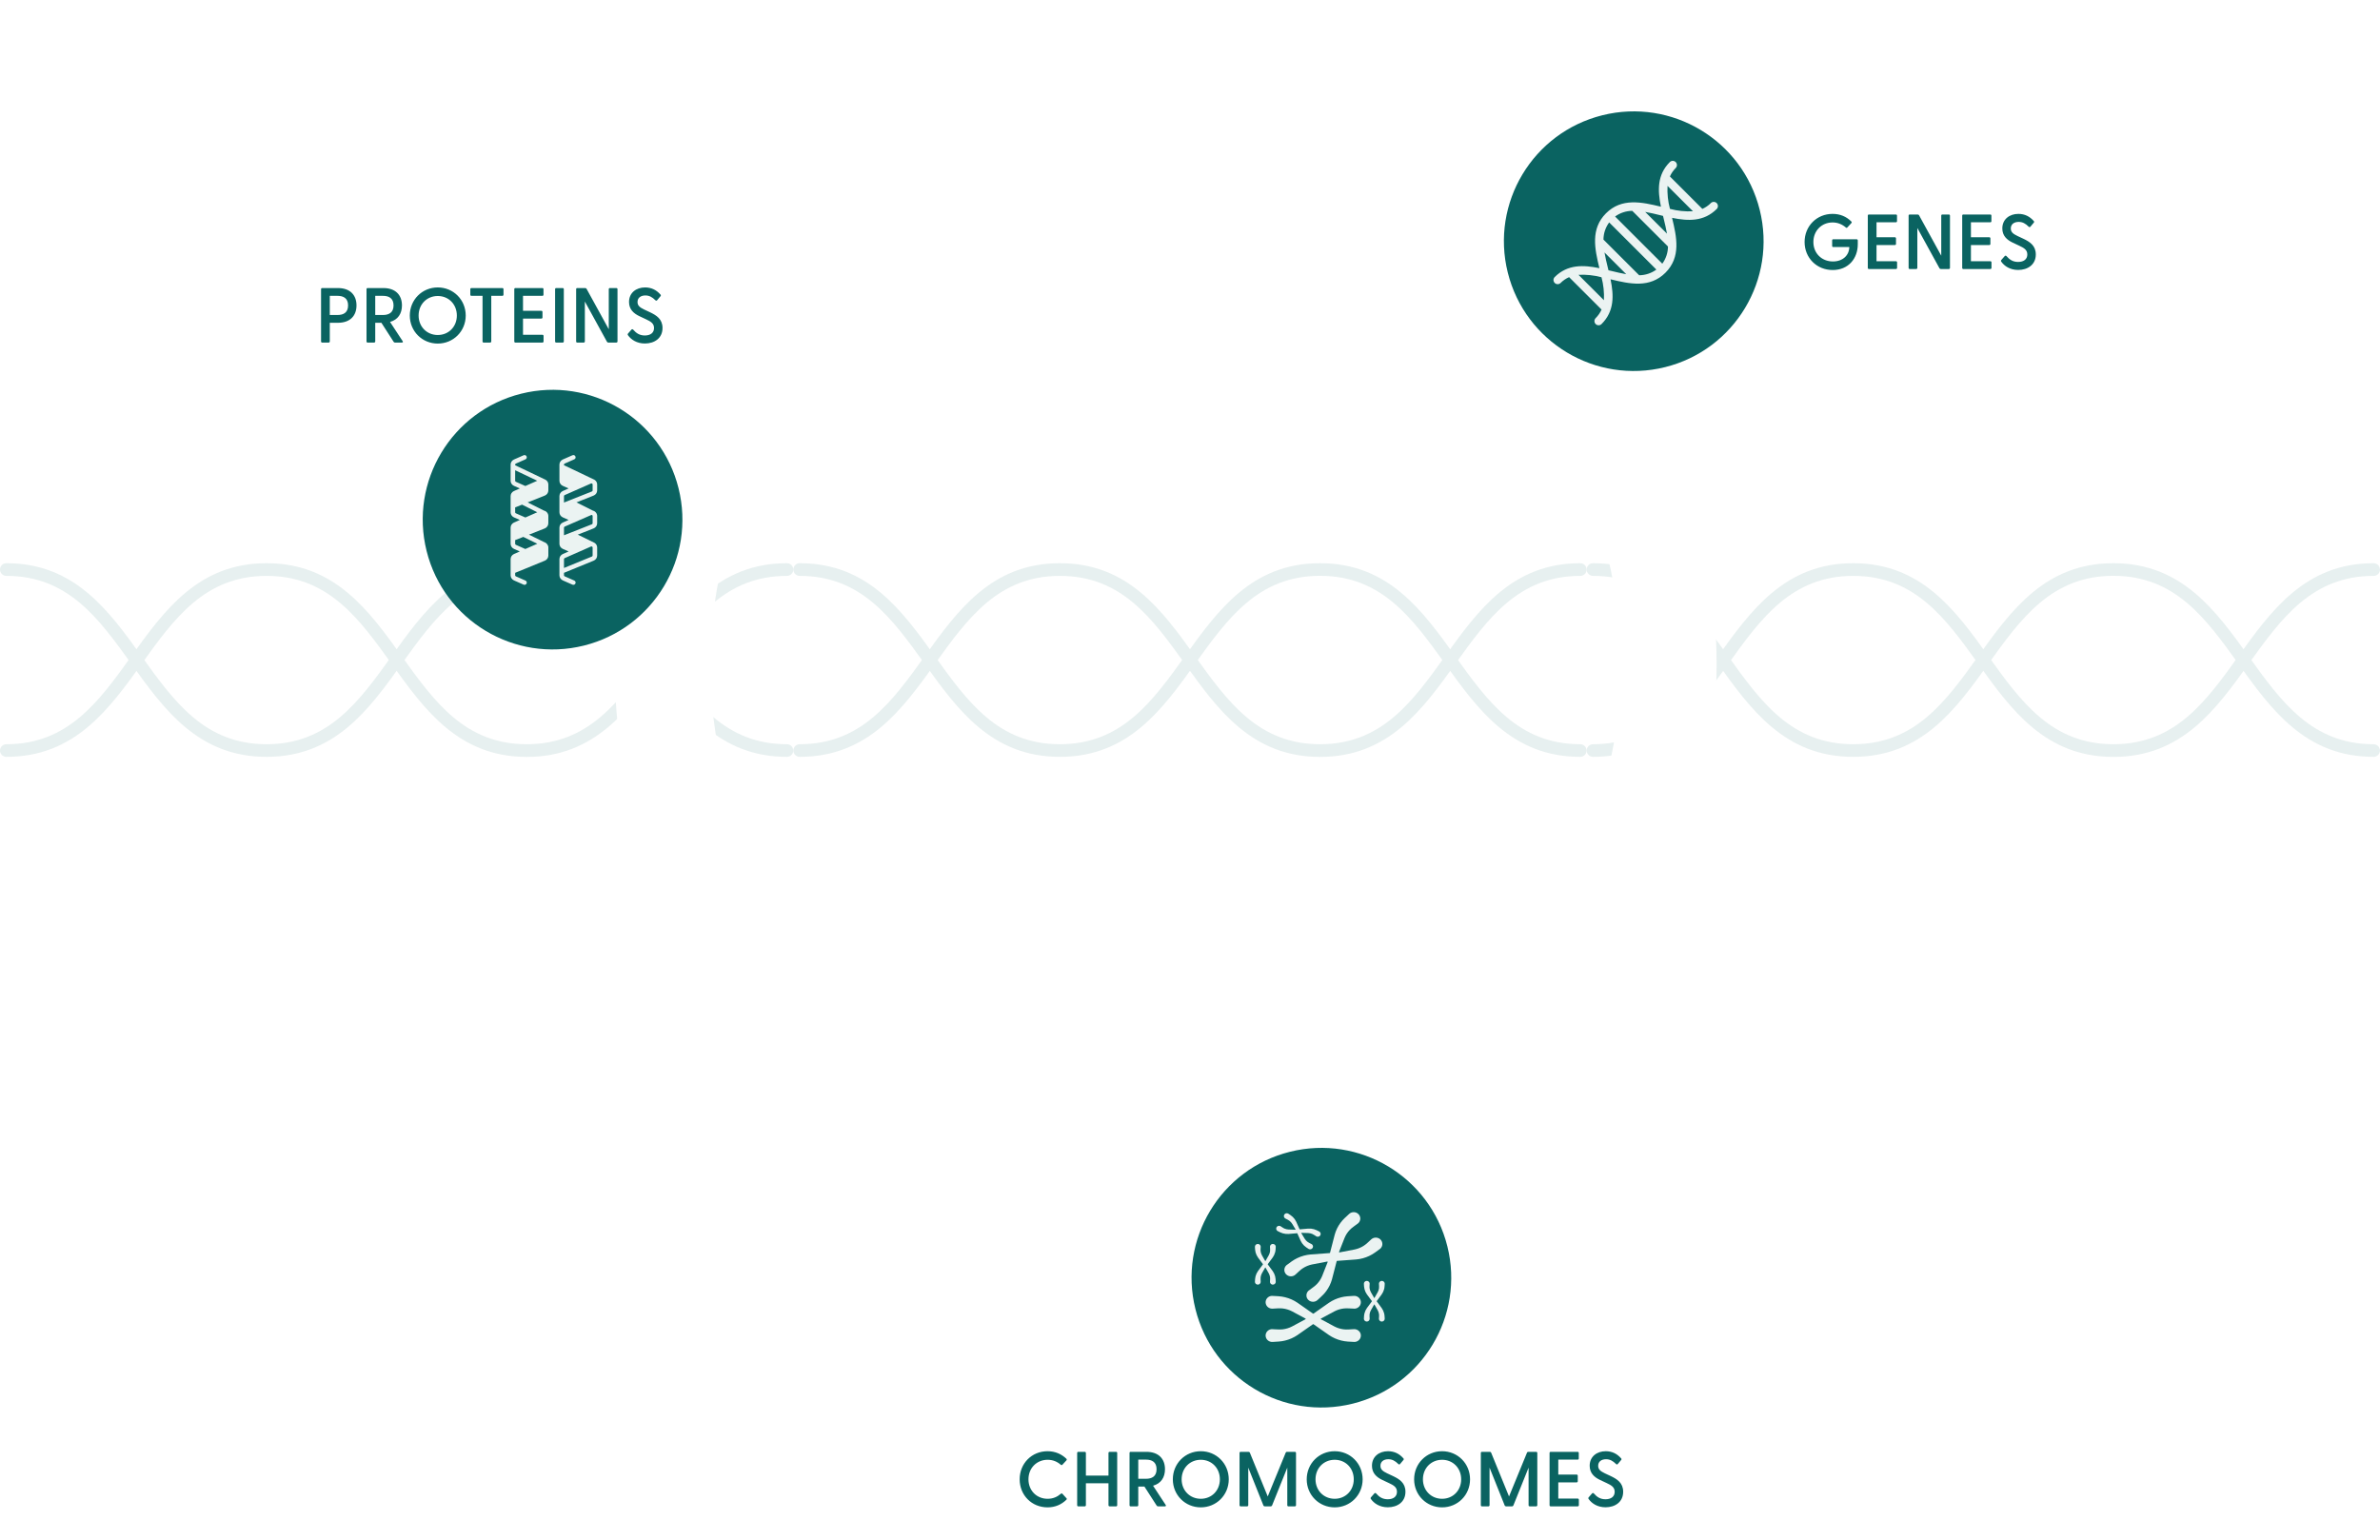 <svg width="550" height="356" viewBox="0 0 550 356" fill="none" xmlns="http://www.w3.org/2000/svg">
<g opacity="0.1">
<path d="M183.333 131.653C183.333 132.454 183.993 133.109 184.801 133.109C199.08 133.109 206.169 142.973 213.668 153.419C221.271 163.996 229.137 174.938 244.928 174.938C260.72 174.938 268.586 163.996 276.188 153.404C283.688 142.958 290.776 133.095 305.056 133.095C319.336 133.095 326.425 142.958 333.924 153.404C341.526 163.982 349.393 174.938 365.184 174.938C365.991 174.938 366.652 174.282 366.652 173.481C366.652 172.679 365.991 172.024 365.184 172.024C350.904 172.024 343.816 162.16 336.316 151.714C328.714 141.137 320.848 130.181 305.056 130.181C289.265 130.181 281.398 141.122 273.796 151.714C266.297 162.16 259.208 172.024 244.928 172.024C230.649 172.024 223.56 162.16 216.061 151.714C208.458 141.137 200.592 130.181 184.801 130.181C183.993 130.181 183.333 130.837 183.333 131.638L183.333 131.653Z" fill="#0A6361"/>
<path d="M366.666 131.653C366.666 132.454 366.006 133.11 365.199 133.11C350.919 133.11 343.83 142.973 336.331 153.419C328.729 163.996 320.862 174.952 305.071 174.952C289.279 174.952 281.413 164.011 273.811 153.419C266.311 142.973 259.223 133.11 244.943 133.11C230.663 133.11 223.575 142.973 216.075 153.419C208.458 163.996 200.592 174.938 184.801 174.938C183.993 174.938 183.333 174.282 183.333 173.481C183.333 172.68 183.993 172.024 184.801 172.024C199.08 172.024 206.169 162.161 213.668 151.714C221.271 141.137 229.137 130.181 244.928 130.181C260.72 130.181 268.586 141.123 276.188 151.714C283.688 162.161 290.776 172.024 305.056 172.024C319.336 172.024 326.425 162.161 333.924 151.714C341.526 141.137 349.393 130.181 365.184 130.181C365.991 130.181 366.652 130.837 366.652 131.638L366.666 131.653Z" fill="#0A6361"/>
<path d="M366.667 131.653C366.667 132.454 367.327 133.109 368.135 133.109C382.414 133.109 389.503 142.973 397.002 153.419C404.605 163.996 412.471 174.938 428.262 174.938C444.054 174.938 451.92 163.996 459.522 153.404C467.022 142.958 474.11 133.095 488.39 133.095C502.67 133.095 509.759 142.958 517.258 153.404C524.86 163.982 532.727 174.938 548.518 174.938C549.325 174.938 549.986 174.282 549.986 173.481C549.986 172.679 549.325 172.024 548.518 172.024C534.238 172.024 527.15 162.16 519.65 151.714C512.048 141.137 504.182 130.181 488.39 130.181C472.599 130.181 464.732 141.122 457.13 151.714C449.631 162.16 442.542 172.024 428.262 172.024C413.983 172.024 406.894 162.16 399.395 151.714C391.792 141.137 383.926 130.181 368.135 130.181C367.327 130.181 366.667 130.837 366.667 131.638L366.667 131.653Z" fill="#0A6361"/>
<path d="M550 131.653C550 132.454 549.34 133.11 548.533 133.11C534.253 133.11 527.164 142.973 519.665 153.419C512.063 163.996 504.196 174.952 488.405 174.952C472.613 174.952 464.747 164.011 457.145 153.419C449.645 142.973 442.557 133.11 428.277 133.11C413.997 133.11 406.909 142.973 399.409 153.419C391.792 163.996 383.926 174.938 368.135 174.938C367.327 174.938 366.667 174.282 366.667 173.481C366.667 172.68 367.327 172.024 368.135 172.024C382.414 172.024 389.503 162.161 397.002 151.714C404.605 141.137 412.471 130.181 428.262 130.181C444.054 130.181 451.92 141.123 459.522 151.714C467.022 162.161 474.11 172.024 488.39 172.024C502.67 172.024 509.759 162.161 517.258 151.714C524.86 141.137 532.727 130.181 548.518 130.181C549.325 130.181 549.986 130.837 549.986 131.638L550 131.653Z" fill="#0A6361"/>
<path d="M-1.89205e-06 131.653C-1.85703e-06 132.454 0.66 133.109 1.468 133.109C15.747 133.109 22.836 142.973 30.335 153.419C37.938 163.996 45.804 174.938 61.595 174.938C77.387 174.938 85.253 163.996 92.855 153.404C100.355 142.958 107.443 133.095 121.723 133.095C136.003 133.095 143.092 142.958 150.591 153.404C158.193 163.982 166.06 174.938 181.851 174.938C182.658 174.938 183.319 174.282 183.319 173.481C183.319 172.679 182.658 172.024 181.851 172.024C167.571 172.024 160.483 162.16 152.983 151.714C145.381 141.137 137.515 130.181 121.723 130.181C105.932 130.181 98.065 141.122 90.463 151.714C82.964 162.16 75.875 172.024 61.595 172.024C47.316 172.024 40.227 162.16 32.728 151.714C25.125 141.137 17.259 130.181 1.468 130.181C0.66 130.181 -1.92772e-06 130.837 -1.89269e-06 131.638L-1.89205e-06 131.653Z" fill="#0A6361"/>
<path d="M183.333 131.653C183.333 132.454 182.673 133.11 181.866 133.11C167.586 133.11 160.497 142.973 152.998 153.419C145.396 163.996 137.529 174.952 121.738 174.952C105.946 174.952 98.08 164.011 90.478 153.419C82.978 142.973 75.89 133.11 61.61 133.11C47.33 133.11 40.242 142.973 32.742 153.419C25.125 163.996 17.259 174.938 1.468 174.938C0.66 174.938 -2.92947e-08 174.282 -6.43209e-08 173.481C-9.93471e-08 172.68 0.66 172.024 1.468 172.024C15.747 172.024 22.836 162.161 30.335 151.714C37.938 141.137 45.804 130.181 61.595 130.181C77.387 130.181 85.253 141.123 92.855 151.714C100.355 162.161 107.443 172.024 121.723 172.024C136.003 172.024 143.092 162.161 150.591 151.714C158.193 141.137 166.06 130.181 181.851 130.181C182.658 130.181 183.319 130.837 183.319 131.638L183.333 131.653Z" fill="#0A6361"/>
</g>
<g filter="url(#filter0_d_6_4956)">
<path d="M392.915 122.874C391.946 118.987 390.806 115.19 389.507 111.485C388.728 109.262 387.889 107.072 386.997 104.917C386.883 104.639 386.765 104.36 386.649 104.082C385.919 102.358 385.154 100.658 384.355 98.978C384.262 98.785 384.168 98.589 384.075 98.395C382.135 94.377 379.999 90.494 377.675 86.753C376.942 85.57 376.189 84.403 375.419 83.252C374.772 82.282 374.109 81.321 373.438 80.372C373.237 80.088 373.034 79.805 372.831 79.524C371.409 77.552 369.932 75.623 368.405 73.743C366.785 71.751 365.106 69.812 363.373 67.927C362.333 66.796 361.274 65.687 360.197 64.598C359.615 64.01 359.027 63.429 358.434 62.855C358.064 62.494 357.689 62.136 357.315 61.781C356.811 61.301 356.301 60.823 355.786 60.353C355.034 59.664 354.277 58.983 353.509 58.312C351.209 56.3 348.837 54.374 346.4 52.535C344.37 51.003 342.297 49.532 340.181 48.126C336.795 45.876 333.303 43.786 329.714 41.866C328.37 41.147 327.012 40.449 325.642 39.779C324.728 39.332 323.808 38.896 322.884 38.468C320.112 37.191 317.289 36.012 314.423 34.932C313.468 34.572 312.508 34.224 311.544 33.889C310.58 33.553 309.61 33.227 308.639 32.913C307.668 32.6 306.69 32.298 305.707 32.008C304.235 31.572 302.752 31.162 301.263 30.779C296.294 29.501 291.232 28.521 286.097 27.85C284.556 27.649 283.01 27.476 281.457 27.33C280.423 27.234 279.386 27.149 278.346 27.079C273.666 26.759 268.94 26.696 264.186 26.902C258.083 27.166 251.934 27.877 245.775 29.049L251.12 50.484C260.195 48.867 269.238 48.468 278.069 49.184C280.461 49.378 282.839 49.654 285.196 50.011C285.498 50.058 285.802 50.102 286.104 50.151C289.123 50.631 292.11 51.244 295.055 51.98C295.501 52.093 295.947 52.206 296.392 52.325C300.262 53.348 304.06 54.586 307.769 56.031C308.388 56.273 309.002 56.521 309.616 56.774C310.17 57.002 310.723 57.233 311.273 57.472C312.431 57.973 313.581 58.493 314.719 59.034C316.238 59.757 317.74 60.514 319.22 61.306C319.962 61.701 320.696 62.106 321.427 62.522C324.716 64.385 327.903 66.424 330.974 68.628C331.315 68.872 331.655 69.121 331.994 69.368C332.482 69.727 332.965 70.092 333.45 70.46C333.824 70.745 334.196 71.034 334.566 71.325C336.824 73.097 339.013 74.963 341.124 76.918C341.501 77.268 341.873 77.618 342.247 77.974C342.67 78.376 343.092 78.784 343.507 79.194C344.409 80.083 345.293 80.989 346.163 81.911C346.452 82.217 346.742 82.526 347.027 82.839C358.478 95.287 367.058 110.686 371.434 128.235C372.592 132.882 373.417 137.535 373.93 142.168C374.098 143.696 374.234 145.222 374.333 146.745C374.347 146.953 374.359 147.159 374.373 147.365C374.46 148.831 374.517 150.292 374.543 151.75C374.549 152.013 374.552 152.276 374.553 152.543C374.572 154.426 374.54 156.303 374.455 158.171C374.413 159.105 374.361 160.038 374.292 160.967C374.224 161.896 374.148 162.824 374.055 163.749C373.69 167.451 373.128 171.114 372.376 174.722C371.881 177.098 371.309 179.451 370.654 181.777L378.756 184.025L391.967 187.69C392.622 185.364 393.21 183.015 393.733 180.647C394.361 177.802 394.895 174.928 395.328 172.029C395.562 170.459 395.762 168.882 395.937 167.298C396.037 166.394 396.126 165.487 396.207 164.577C396.246 164.124 396.285 163.668 396.32 163.214C397.34 150.01 396.292 136.426 392.914 122.879L392.915 122.874Z" fill="white"/>
</g>
<g filter="url(#filter1_d_6_4956)">
<path d="M238.661 30.603C238.661 30.603 238.652 30.606 238.645 30.608C238.075 30.75 237.509 30.896 236.943 31.044C236.844 31.069 236.746 31.098 236.647 31.123C236.157 31.253 235.67 31.387 235.184 31.523C235.12 31.539 235.06 31.559 234.997 31.577C234.464 31.727 233.932 31.88 233.402 32.034C233.384 32.039 233.365 32.044 233.347 32.051C232.778 32.217 232.213 32.388 231.648 32.564C228.999 33.384 226.394 34.285 223.836 35.262C223.813 35.27 223.79 35.278 223.766 35.289C221.879 36.011 220.021 36.774 218.185 37.575C218.153 37.588 218.119 37.604 218.087 37.617C218.047 37.635 218.009 37.652 217.969 37.672C217.423 37.912 216.881 38.155 216.342 38.401C216.281 38.429 216.223 38.456 216.162 38.483C214.979 39.025 213.808 39.586 212.648 40.159C212.543 40.21 212.441 40.263 212.336 40.314C211.876 40.544 211.416 40.778 210.958 41.014C210.822 41.083 210.687 41.154 210.552 41.223C210.076 41.471 209.602 41.718 209.13 41.973C209.066 42.007 209.002 42.04 208.94 42.073C208.923 42.082 208.903 42.092 208.885 42.104C208.334 42.401 207.784 42.703 207.237 43.008C207.132 43.067 207.027 43.128 206.922 43.187C206.492 43.428 206.065 43.672 205.638 43.918C205.47 44.015 205.304 44.111 205.136 44.21C204.753 44.432 204.374 44.657 203.995 44.883C203.839 44.977 203.679 45.072 203.523 45.165C203.001 45.48 202.482 45.796 201.967 46.119C201.525 46.394 201.085 46.673 200.647 46.954C198.893 48.076 197.174 49.237 195.485 50.441C195.003 50.783 194.524 51.132 194.048 51.479C193.898 51.589 193.748 51.701 193.601 51.81C193.269 52.055 192.94 52.301 192.612 52.55C192.53 52.613 192.445 52.674 192.363 52.737C192.281 52.8 192.2 52.865 192.116 52.928C191.788 53.177 191.463 53.43 191.138 53.68C190.991 53.794 190.844 53.908 190.697 54.022C189.771 54.749 188.857 55.49 187.952 56.241C187.811 56.358 187.668 56.479 187.527 56.596C187.213 56.859 186.898 57.124 186.587 57.391C186.431 57.525 186.274 57.661 186.118 57.795C185.806 58.062 185.499 58.333 185.193 58.601C185.053 58.723 184.914 58.845 184.777 58.969C183.827 59.813 182.892 60.669 181.971 61.539C181.845 61.658 181.722 61.776 181.597 61.895C180.679 62.769 179.774 63.654 178.883 64.554C178.753 64.684 178.625 64.816 178.498 64.947C178.213 65.237 177.926 65.531 177.644 65.825C177.572 65.898 177.5 65.971 177.431 66.045C177.36 66.12 177.291 66.195 177.22 66.27C176.938 66.564 176.657 66.861 176.378 67.16C176.254 67.293 176.127 67.427 176.003 67.56C175.607 67.987 175.211 68.418 174.821 68.851C174.481 69.23 174.141 69.611 173.803 69.994C173.263 70.608 172.732 71.226 172.204 71.848C172.127 71.94 172.049 72.029 171.974 72.12C171.474 72.713 170.979 73.312 170.491 73.915C170.399 74.028 170.307 74.14 170.218 74.255C169.731 74.859 169.249 75.465 168.772 76.08C168.698 76.174 168.626 76.269 168.555 76.364C168.058 77.008 167.564 77.657 167.079 78.309C166.472 79.125 165.875 79.95 165.289 80.781C164.899 81.334 164.513 81.894 164.132 82.452C164.037 82.593 163.94 82.734 163.845 82.875C162.896 84.278 161.973 85.699 161.081 87.139C160.814 87.572 160.549 88.005 160.285 88.439C158.934 90.677 157.654 92.957 156.443 95.273C156.358 95.433 156.276 95.596 156.191 95.759C156.004 96.12 155.819 96.482 155.636 96.844C155.544 97.026 155.454 97.206 155.362 97.388C155.18 97.753 155.001 98.119 154.822 98.485C154.743 98.647 154.663 98.808 154.586 98.972C154.334 99.496 154.085 100.021 153.839 100.549C153.411 101.47 152.992 102.399 152.584 103.331C152.38 103.798 152.179 104.264 151.981 104.735C151.584 105.673 151.199 106.616 150.827 107.561C150.64 108.034 150.456 108.511 150.274 108.987C149.912 109.94 149.56 110.897 149.222 111.858C148.997 112.5 148.777 113.143 148.56 113.787C148.505 113.948 148.452 114.108 148.399 114.268C148.185 114.915 147.974 115.563 147.771 116.212C147.617 116.698 147.469 117.186 147.323 117.676C146.884 119.144 146.469 120.622 146.081 122.107C145.952 122.602 145.826 123.098 145.703 123.597C145.455 124.59 145.222 125.59 145 126.59C144.852 127.257 144.711 127.928 144.573 128.597C144.54 128.765 144.504 128.931 144.47 129.099C144.335 129.77 144.203 130.444 144.081 131.117C143.895 132.128 143.72 133.143 143.559 134.162C143.478 134.671 143.401 135.181 143.327 135.69C143.255 136.192 143.183 136.695 143.116 137.2C143.093 137.37 143.073 137.538 143.052 137.707C143.012 138.026 142.969 138.346 142.931 138.664C142.93 138.68 142.927 138.698 142.925 138.713C142.901 138.916 142.879 139.118 142.855 139.324C142.82 139.626 142.783 139.929 142.751 140.231C142.728 140.449 142.708 140.668 142.684 140.886C142.658 141.142 142.629 141.398 142.606 141.655C142.602 141.689 142.6 141.722 142.598 141.752C142.577 141.979 142.556 142.206 142.535 142.433C142.51 142.714 142.483 142.997 142.46 143.277C142.44 143.508 142.423 143.742 142.404 143.973C142.382 144.25 142.359 144.528 142.34 144.804C142.324 145.04 142.308 145.275 142.292 145.514C142.279 145.731 142.263 145.947 142.249 146.165C142.246 146.223 142.243 146.281 142.24 146.339C142.227 146.576 142.214 146.814 142.2 147.051C142.186 147.326 142.17 147.6 142.158 147.874C142.148 148.113 142.137 148.353 142.127 148.594C142.119 148.793 142.109 148.99 142.103 149.188C142.099 149.264 142.098 149.339 142.096 149.412C142.089 149.653 142.082 149.896 142.074 150.137C142.069 150.326 142.061 150.515 142.058 150.702C142.056 150.785 142.054 150.87 142.053 150.953C142.048 151.195 142.044 151.438 142.039 151.681C142.035 151.954 142.03 152.227 142.028 152.499C142.026 152.741 142.024 152.985 142.023 153.23C142.02 153.502 142.021 153.774 142.021 154.048C142.022 154.292 142.023 154.536 142.026 154.779C142.029 155.05 142.032 155.323 142.034 155.594C142.038 155.84 142.042 156.086 142.048 156.333C142.053 156.603 142.06 156.873 142.066 157.146C142.073 157.393 142.079 157.641 142.088 157.888C142.098 158.157 142.106 158.429 142.118 158.7C142.127 158.947 142.139 159.196 142.148 159.443C142.161 159.714 142.174 159.987 142.186 160.258C142.198 160.504 142.212 160.752 142.227 161C142.242 161.273 142.259 161.543 142.275 161.815C142.291 162.063 142.306 162.311 142.325 162.56C142.343 162.832 142.364 163.106 142.386 163.377C142.405 163.624 142.425 163.871 142.444 164.12C142.467 164.394 142.49 164.667 142.514 164.94C142.535 165.189 142.557 165.435 142.581 165.683C142.607 165.956 142.635 166.23 142.663 166.503C142.687 166.751 142.714 166.998 142.741 167.246C142.769 167.52 142.8 167.796 142.834 168.07C142.863 168.317 142.889 168.562 142.92 168.808C142.954 169.084 142.988 169.362 143.025 169.639C143.056 169.883 143.087 170.129 143.118 170.373C143.154 170.651 143.194 170.93 143.234 171.209C143.267 171.452 143.3 171.696 143.336 171.941C143.376 172.22 143.42 172.5 143.462 172.779C143.5 173.021 143.536 173.266 143.574 173.508C143.619 173.789 143.665 174.071 143.712 174.351C143.752 174.593 143.79 174.835 143.833 175.076C143.881 175.36 143.932 175.647 143.984 175.933C144.025 176.169 144.067 176.408 144.111 176.644C144.164 176.937 144.221 177.227 144.277 177.519C144.322 177.75 144.364 177.981 144.409 178.211C144.469 178.513 144.531 178.811 144.591 179.113C144.637 179.335 144.68 179.559 144.728 179.781C144.795 180.098 144.863 180.413 144.932 180.729C144.976 180.938 145.02 181.143 145.066 181.349C145.144 181.698 145.225 182.047 145.307 182.395C145.348 182.569 145.387 182.744 145.428 182.918C145.551 183.441 145.679 183.964 145.809 184.487C145.964 185.109 146.126 185.729 146.29 186.346C146.338 186.528 146.389 186.712 146.437 186.895C146.561 187.352 146.687 187.807 146.813 188.261C146.863 188.443 146.916 188.624 146.965 188.804C147.001 188.927 147.034 189.05 147.07 189.174C147.389 190.273 147.721 191.361 148.066 192.446C148.123 192.624 148.18 192.801 148.239 192.981C148.383 193.426 148.531 193.87 148.679 194.311C148.738 194.488 148.797 194.666 148.859 194.842C148.893 194.941 148.925 195.04 148.958 195.141C149.129 195.637 149.303 196.132 149.478 196.624C149.748 197.374 150.024 198.12 150.307 198.864C150.395 199.096 150.484 199.325 150.575 199.557C150.774 200.075 150.978 200.592 151.184 201.107C151.288 201.365 151.392 201.62 151.496 201.876C151.706 202.389 151.918 202.899 152.135 203.406C152.231 203.634 152.326 203.862 152.424 204.086C153.283 206.077 154.188 208.039 155.139 209.967C155.745 211.194 156.368 212.409 157.013 213.611C157.379 214.297 157.754 214.979 158.134 215.659C158.252 215.871 158.374 216.08 158.492 216.292C158.76 216.766 159.03 217.237 159.305 217.707C159.44 217.939 159.579 218.174 159.717 218.406C159.993 218.873 160.275 219.338 160.558 219.801C160.684 220.006 160.808 220.215 160.934 220.417C161.341 221.076 161.751 221.729 162.168 222.377C162.449 222.81 162.732 223.243 163.016 223.673C163.241 224.011 163.464 224.346 163.69 224.681C164.162 225.378 164.639 226.069 165.123 226.755C165.363 227.094 165.602 227.431 165.843 227.767C166.143 228.186 166.447 228.603 166.753 229.018C167.179 229.592 167.609 230.162 168.043 230.729C168.11 230.817 168.178 230.902 168.245 230.99C168.626 231.486 169.009 231.976 169.398 232.464C169.435 232.51 169.47 232.553 169.507 232.599C169.933 233.136 170.363 233.666 170.797 234.193C170.801 234.197 170.805 234.204 170.809 234.208C171.655 235.235 172.516 236.249 173.392 237.246C173.393 237.249 173.396 237.253 173.399 237.255C173.788 237.698 174.18 238.139 174.574 238.576C174.657 238.668 174.742 238.758 174.825 238.85C175.146 239.204 175.467 239.557 175.792 239.907C176.202 240.35 176.617 240.79 177.036 241.226C177.047 241.239 177.06 241.25 177.07 241.263L193.113 226.038C192.352 225.243 191.606 224.438 190.868 223.618C190.501 223.208 190.136 222.796 189.774 222.38C189.497 222.061 189.221 221.736 188.945 221.414C188.722 221.15 188.498 220.885 188.279 220.618C188.065 220.362 187.852 220.107 187.643 219.85C187.178 219.28 186.721 218.702 186.266 218.12C186.152 217.974 186.038 217.828 185.926 217.681C185.476 217.099 185.029 216.51 184.588 215.917C183.928 215.025 183.283 214.122 182.652 213.208C182.371 212.802 182.093 212.391 181.818 211.981C181.746 211.872 181.674 211.763 181.599 211.654C181.359 211.291 181.117 210.925 180.88 210.555C180.844 210.502 180.811 210.448 180.775 210.395C180.509 209.98 180.245 209.565 179.986 209.146C179.919 209.039 179.853 208.933 179.786 208.825C179.568 208.473 179.352 208.118 179.138 207.763C179.088 207.681 179.037 207.599 178.989 207.514C178.736 207.091 178.487 206.667 178.238 206.241C178.181 206.141 178.123 206.038 178.065 205.938C177.862 205.585 177.661 205.229 177.462 204.872C177.404 204.77 177.349 204.669 177.291 204.566C177.05 204.135 176.815 203.701 176.58 203.263C176.534 203.178 176.49 203.091 176.444 203.006C176.247 202.639 176.055 202.268 175.862 201.895C175.803 201.783 175.745 201.668 175.687 201.555C175.458 201.111 175.235 200.666 175.013 200.218C174.984 200.161 174.957 200.103 174.928 200.045C174.73 199.646 174.538 199.245 174.348 198.844C174.29 198.724 174.233 198.604 174.178 198.483C173.964 198.028 173.751 197.573 173.544 197.114C173.543 197.109 173.542 197.107 173.541 197.102C173.334 196.643 173.129 196.183 172.928 195.72C172.875 195.596 172.822 195.475 172.769 195.351C172.591 194.939 172.416 194.527 172.245 194.114C172.22 194.053 172.195 193.992 172.17 193.933C171.977 193.468 171.787 192.999 171.603 192.53C171.555 192.409 171.508 192.289 171.46 192.167C171.304 191.772 171.153 191.376 171.001 190.978C170.965 190.885 170.929 190.792 170.893 190.696C170.715 190.222 170.541 189.747 170.37 189.272C170.33 189.16 170.289 189.045 170.251 188.933C170.11 188.539 169.973 188.142 169.837 187.745C169.798 187.63 169.758 187.518 169.719 187.403C169.556 186.921 169.396 186.437 169.24 185.953C169.208 185.856 169.18 185.761 169.148 185.664C169.019 185.256 168.889 184.845 168.763 184.432C168.725 184.307 168.685 184.18 168.649 184.055C168.502 183.563 168.356 183.069 168.214 182.571C168.198 182.508 168.18 182.443 168.161 182.38C168.036 181.938 167.913 181.495 167.795 181.051C167.759 180.918 167.724 180.785 167.688 180.652C167.555 180.147 167.424 179.641 167.297 179.134C167.143 178.515 166.995 177.894 166.853 177.274C166.822 177.14 166.791 177.003 166.76 176.869C166.623 176.26 166.489 175.651 166.362 175.042C166.343 174.955 166.326 174.867 166.309 174.779C166.193 174.215 166.083 173.652 165.977 173.088C165.958 172.983 165.937 172.878 165.919 172.773C165.806 172.159 165.697 171.543 165.594 170.928C165.576 170.818 165.559 170.708 165.538 170.596C165.439 169.988 165.345 169.378 165.255 168.768C165.249 168.744 165.248 168.72 165.245 168.696C165.153 168.058 165.068 167.424 164.989 166.786C164.975 166.682 164.963 166.581 164.949 166.477C164.789 165.184 164.655 163.892 164.546 162.603C164.542 162.535 164.535 162.467 164.527 162.396C164.472 161.745 164.425 161.094 164.383 160.444C164.381 160.405 164.379 160.368 164.377 160.328C164.292 158.994 164.234 157.661 164.203 156.33C164.202 156.286 164.201 156.241 164.2 156.199C164.17 154.864 164.162 153.53 164.184 152.202C164.185 152.176 164.183 152.149 164.185 152.124C164.217 150.086 164.31 148.054 164.462 146.033C164.503 145.467 164.552 144.902 164.602 144.338C164.694 143.324 164.802 142.31 164.926 141.303C165.049 140.293 165.186 139.287 165.337 138.285C165.41 137.798 165.487 137.316 165.567 136.832C165.803 135.411 166.068 133.994 166.362 132.588C166.657 131.181 166.978 129.781 167.329 128.39C167.5 127.712 167.675 127.038 167.86 126.364C168.009 125.821 168.164 125.279 168.32 124.737C168.359 124.603 168.398 124.468 168.439 124.333C168.599 123.793 168.76 123.254 168.929 122.716C169.181 121.911 169.444 121.11 169.712 120.311C169.961 119.581 170.217 118.852 170.481 118.128C170.486 118.117 170.488 118.107 170.493 118.096C170.759 117.366 171.033 116.64 171.316 115.919C171.706 114.923 172.11 113.935 172.527 112.951C172.816 112.272 173.112 111.595 173.415 110.921C173.645 110.41 173.881 109.903 174.12 109.395C174.178 109.268 174.239 109.141 174.3 109.016C174.542 108.51 174.784 108.006 175.031 107.503C175.422 106.713 175.823 105.926 176.237 105.145C176.992 103.711 177.781 102.29 178.601 100.893C178.611 100.875 178.62 100.858 178.631 100.843C179.061 100.11 179.5 99.383 179.948 98.663C180.241 98.191 180.54 97.723 180.838 97.255C180.91 97.142 180.98 97.033 181.053 96.922C181.357 96.456 181.661 95.989 181.973 95.525C182.908 94.13 183.878 92.755 184.88 91.406C185.158 91.033 185.438 90.662 185.718 90.293C185.728 90.28 185.737 90.268 185.744 90.256C186.021 89.893 186.3 89.535 186.581 89.176C186.894 88.776 187.21 88.379 187.529 87.985C187.556 87.951 187.585 87.916 187.611 87.882C187.931 87.489 188.251 87.097 188.576 86.707C188.723 86.531 188.87 86.358 189.016 86.184C189.403 85.726 189.795 85.272 190.187 84.821C191.152 83.715 192.143 82.631 193.156 81.566C193.164 81.559 193.169 81.551 193.177 81.543C193.487 81.22 193.796 80.896 194.109 80.576C194.177 80.507 194.245 80.438 194.313 80.368C194.566 80.111 194.822 79.853 195.078 79.597C195.173 79.504 195.266 79.408 195.361 79.315C195.595 79.082 195.833 78.851 196.068 78.62C196.172 78.517 196.277 78.416 196.384 78.314C196.624 78.083 196.867 77.853 197.11 77.623C197.207 77.531 197.304 77.438 197.401 77.346C197.74 77.03 198.079 76.713 198.421 76.401C200.516 74.489 202.693 72.655 204.947 70.91C205.387 70.568 205.83 70.229 206.277 69.895C206.715 69.567 207.157 69.242 207.6 68.923C207.7 68.85 207.802 68.778 207.901 68.706C208.323 68.401 208.749 68.101 209.177 67.802C209.194 67.79 209.213 67.776 209.23 67.764C210.219 67.076 211.222 66.403 212.236 65.746C212.48 65.588 212.726 65.432 212.972 65.276C213.426 64.989 213.882 64.703 214.342 64.421C214.353 64.413 214.364 64.408 214.375 64.401C215.764 63.551 217.175 62.731 218.61 61.942C218.618 61.937 218.63 61.932 218.638 61.925C220.552 60.872 222.507 59.876 224.502 58.938L224.535 58.922C226.105 58.184 227.699 57.483 229.317 56.82C229.757 56.639 230.2 56.461 230.644 56.285C230.649 56.284 230.656 56.282 230.661 56.281C232.742 55.461 234.859 54.701 237.014 54.004C238.14 53.641 239.274 53.296 240.42 52.966C240.488 52.946 240.555 52.927 240.623 52.907C241.088 52.774 241.553 52.646 242.022 52.519C242.149 52.485 242.273 52.451 242.399 52.417C242.939 52.273 243.477 52.134 244.021 51.998L238.685 30.598L238.661 30.603Z" fill="white"/>
</g>
<path d="M423.524 62.415C419.834 62.415 417.026 59.607 417.026 55.935C417.026 52.263 419.834 49.437 423.488 49.437C425.252 49.437 426.692 50.067 427.808 51.183C427.952 51.309 427.952 51.435 427.826 51.579L426.908 52.569C426.8 52.695 426.674 52.695 426.566 52.587C425.702 51.849 424.694 51.417 423.488 51.417C420.968 51.417 419.06 53.343 419.06 55.935C419.06 58.527 420.968 60.435 423.578 60.435C425.864 60.435 427.34 58.995 427.358 57.105H423.65C423.488 57.105 423.398 57.015 423.398 56.853V55.557C423.398 55.395 423.488 55.305 423.65 55.305H429.05C429.212 55.305 429.32 55.413 429.32 55.575V56.457C429.32 59.787 427.124 62.415 423.524 62.415ZM431.886 62.181C431.724 62.181 431.634 62.073 431.634 61.911V49.851C431.634 49.689 431.724 49.581 431.886 49.581H438.132C438.294 49.581 438.384 49.689 438.384 49.851V51.111C438.384 51.273 438.294 51.381 438.132 51.381H433.65V54.837H437.88C438.042 54.837 438.15 54.945 438.15 55.107V56.385C438.15 56.547 438.042 56.637 437.88 56.637H433.65V60.381H438.132C438.294 60.381 438.402 60.489 438.402 60.651V61.911C438.402 62.073 438.294 62.181 438.132 62.181H431.886ZM448.518 62.181C448.374 62.181 448.266 62.127 448.194 62.001L443.082 52.695V61.911C443.082 62.073 442.974 62.181 442.812 62.181H441.318C441.156 62.181 441.066 62.073 441.066 61.911V49.851C441.066 49.689 441.156 49.581 441.318 49.581H443.154C443.298 49.581 443.406 49.635 443.478 49.761L448.608 59.103V49.851C448.608 49.689 448.698 49.581 448.86 49.581H450.354C450.516 49.581 450.624 49.689 450.624 49.851V61.911C450.624 62.073 450.516 62.181 450.354 62.181H448.518ZM453.702 62.181C453.54 62.181 453.45 62.073 453.45 61.911V49.851C453.45 49.689 453.54 49.581 453.702 49.581H459.948C460.11 49.581 460.2 49.689 460.2 49.851V51.111C460.2 51.273 460.11 51.381 459.948 51.381H455.466V54.837H459.696C459.858 54.837 459.966 54.945 459.966 55.107V56.385C459.966 56.547 459.858 56.637 459.696 56.637H455.466V60.381H459.948C460.11 60.381 460.218 60.489 460.218 60.651V61.911C460.218 62.073 460.11 62.181 459.948 62.181H453.702ZM466.392 62.397C464.502 62.397 463.188 61.497 462.468 60.471C462.378 60.345 462.378 60.219 462.504 60.075L463.26 59.211C463.404 59.049 463.548 59.067 463.674 59.193C464.412 60.039 465.186 60.543 466.374 60.543C467.688 60.543 468.498 59.913 468.498 58.815C468.498 57.735 467.706 57.303 466.644 56.799L465.114 56.079C463.782 55.449 462.72 54.495 462.72 52.803C462.72 50.679 464.376 49.437 466.428 49.437C467.904 49.437 469.056 50.031 469.974 51.075C470.118 51.219 470.1 51.345 469.974 51.489L469.236 52.371C469.11 52.533 468.966 52.533 468.822 52.407C468.084 51.669 467.4 51.291 466.5 51.291C465.438 51.291 464.682 51.831 464.682 52.803C464.682 53.631 465.186 54.045 466.23 54.549L467.616 55.197C469.038 55.881 470.46 56.745 470.46 58.815C470.46 61.173 468.588 62.397 466.392 62.397Z" fill="#0A6361"/>
<path d="M242.08 348.415C238.426 348.415 235.636 345.607 235.636 341.935C235.636 338.263 238.426 335.437 242.08 335.437C243.862 335.437 245.302 336.103 246.418 337.165C246.544 337.291 246.562 337.417 246.436 337.561L245.518 338.551C245.41 338.677 245.284 338.677 245.14 338.569C244.312 337.849 243.322 337.417 242.098 337.417C239.578 337.417 237.67 339.325 237.67 341.935C237.67 344.545 239.578 346.435 242.098 346.435C243.322 346.435 244.312 346.003 245.14 345.283C245.284 345.157 245.41 345.175 245.518 345.283L246.436 346.291C246.58 346.417 246.544 346.543 246.418 346.669C245.302 347.749 243.862 348.415 242.08 348.415ZM249.178 348.181C249.016 348.181 248.926 348.073 248.926 347.911V335.851C248.926 335.689 249.016 335.581 249.178 335.581H250.672C250.834 335.581 250.942 335.689 250.942 335.851V341.071H256.162V335.851C256.162 335.689 256.27 335.581 256.432 335.581H257.926C258.088 335.581 258.178 335.689 258.178 335.851V347.911C258.178 348.073 258.088 348.181 257.926 348.181H256.432C256.27 348.181 256.162 348.073 256.162 347.911V342.853H250.942V347.911C250.942 348.073 250.834 348.181 250.672 348.181H249.178ZM267.617 348.181C267.473 348.181 267.365 348.127 267.293 348.001L264.467 343.609H263.045V347.911C263.045 348.073 262.937 348.181 262.775 348.181H261.281C261.119 348.181 261.029 348.073 261.029 347.911V335.851C261.029 335.689 261.119 335.581 261.281 335.581H264.917C267.779 335.581 269.219 337.237 269.219 339.595C269.219 341.485 268.301 342.907 266.465 343.411L269.381 347.857C269.507 348.055 269.417 348.181 269.201 348.181H267.617ZM263.045 341.809H264.827C266.159 341.809 267.275 341.287 267.275 339.595C267.275 337.903 266.159 337.381 264.827 337.381H263.045V341.809ZM277.494 348.415C273.894 348.415 271.032 345.571 271.032 341.935C271.032 338.281 273.894 335.437 277.494 335.437C281.094 335.437 283.956 338.281 283.956 341.935C283.956 345.571 281.094 348.415 277.494 348.415ZM273.066 341.935C273.066 344.509 274.974 346.435 277.494 346.435C280.014 346.435 281.904 344.509 281.904 341.935C281.904 339.343 280.014 337.417 277.494 337.417C274.974 337.417 273.066 339.343 273.066 341.935ZM286.701 348.181C286.539 348.181 286.449 348.073 286.449 347.911V335.851C286.449 335.689 286.539 335.581 286.701 335.581H288.519C288.663 335.581 288.771 335.635 288.825 335.761L292.965 345.895L297.123 335.761C297.177 335.635 297.267 335.581 297.411 335.581H299.229C299.391 335.581 299.499 335.689 299.499 335.851V347.911C299.499 348.073 299.391 348.181 299.229 348.181H297.735C297.573 348.181 297.483 348.073 297.483 347.911V339.235L293.973 347.965C293.919 348.109 293.811 348.181 293.667 348.181H292.281C292.137 348.181 292.011 348.109 291.957 347.965L288.465 339.235V347.911C288.465 348.073 288.357 348.181 288.195 348.181H286.701ZM308.434 348.415C304.834 348.415 301.972 345.571 301.972 341.935C301.972 338.281 304.834 335.437 308.434 335.437C312.034 335.437 314.896 338.281 314.896 341.935C314.896 345.571 312.034 348.415 308.434 348.415ZM304.006 341.935C304.006 344.509 305.914 346.435 308.434 346.435C310.954 346.435 312.844 344.509 312.844 341.935C312.844 339.343 310.954 337.417 308.434 337.417C305.914 337.417 304.006 339.343 304.006 341.935ZM320.722 348.397C318.832 348.397 317.518 347.497 316.798 346.471C316.708 346.345 316.708 346.219 316.834 346.075L317.59 345.211C317.734 345.049 317.878 345.067 318.004 345.193C318.742 346.039 319.516 346.543 320.704 346.543C322.018 346.543 322.828 345.913 322.828 344.815C322.828 343.735 322.036 343.303 320.974 342.799L319.444 342.079C318.112 341.449 317.05 340.495 317.05 338.803C317.05 336.679 318.706 335.437 320.758 335.437C322.234 335.437 323.386 336.031 324.304 337.075C324.448 337.219 324.43 337.345 324.304 337.489L323.566 338.371C323.44 338.533 323.296 338.533 323.152 338.407C322.414 337.669 321.73 337.291 320.83 337.291C319.768 337.291 319.012 337.831 319.012 338.803C319.012 339.631 319.516 340.045 320.56 340.549L321.946 341.197C323.368 341.881 324.79 342.745 324.79 344.815C324.79 347.173 322.918 348.397 320.722 348.397ZM333.256 348.415C329.656 348.415 326.794 345.571 326.794 341.935C326.794 338.281 329.656 335.437 333.256 335.437C336.856 335.437 339.718 338.281 339.718 341.935C339.718 345.571 336.856 348.415 333.256 348.415ZM328.828 341.935C328.828 344.509 330.736 346.435 333.256 346.435C335.776 346.435 337.666 344.509 337.666 341.935C337.666 339.343 335.776 337.417 333.256 337.417C330.736 337.417 328.828 339.343 328.828 341.935ZM342.462 348.181C342.3 348.181 342.21 348.073 342.21 347.911V335.851C342.21 335.689 342.3 335.581 342.462 335.581H344.28C344.424 335.581 344.532 335.635 344.586 335.761L348.726 345.895L352.884 335.761C352.938 335.635 353.028 335.581 353.172 335.581H354.99C355.152 335.581 355.26 335.689 355.26 335.851V347.911C355.26 348.073 355.152 348.181 354.99 348.181H353.496C353.334 348.181 353.244 348.073 353.244 347.911V339.235L349.734 347.965C349.68 348.109 349.572 348.181 349.428 348.181H348.042C347.898 348.181 347.772 348.109 347.718 347.965L344.226 339.235V347.911C344.226 348.073 344.118 348.181 343.956 348.181H342.462ZM358.345 348.181C358.183 348.181 358.093 348.073 358.093 347.911V335.851C358.093 335.689 358.183 335.581 358.345 335.581H364.591C364.753 335.581 364.843 335.689 364.843 335.851V337.111C364.843 337.273 364.753 337.381 364.591 337.381H360.109V340.837H364.339C364.501 340.837 364.609 340.945 364.609 341.107V342.385C364.609 342.547 364.501 342.637 364.339 342.637H360.109V346.381H364.591C364.753 346.381 364.861 346.489 364.861 346.651V347.911C364.861 348.073 364.753 348.181 364.591 348.181H358.345ZM371.035 348.397C369.145 348.397 367.831 347.497 367.111 346.471C367.021 346.345 367.021 346.219 367.147 346.075L367.903 345.211C368.047 345.049 368.191 345.067 368.317 345.193C369.055 346.039 369.829 346.543 371.017 346.543C372.331 346.543 373.141 345.913 373.141 344.815C373.141 343.735 372.349 343.303 371.287 342.799L369.757 342.079C368.425 341.449 367.363 340.495 367.363 338.803C367.363 336.679 369.019 335.437 371.071 335.437C372.547 335.437 373.699 336.031 374.617 337.075C374.761 337.219 374.743 337.345 374.617 337.489L373.879 338.371C373.753 338.533 373.609 338.533 373.465 338.407C372.727 337.669 372.043 337.291 371.143 337.291C370.081 337.291 369.325 337.831 369.325 338.803C369.325 339.631 369.829 340.045 370.873 340.549L372.259 341.197C373.681 341.881 375.103 342.745 375.103 344.815C375.103 347.173 373.231 348.397 371.035 348.397Z" fill="#0A6361"/>
<path d="M74.447 79.181C74.285 79.181 74.195 79.073 74.195 78.911V66.851C74.195 66.689 74.285 66.581 74.447 66.581H78.083C80.945 66.581 82.385 68.237 82.385 70.595C82.385 72.953 80.945 74.609 78.083 74.609H76.211V78.911C76.211 79.073 76.103 79.181 75.941 79.181H74.447ZM76.211 72.809H77.993C79.325 72.809 80.441 72.287 80.441 70.595C80.441 68.903 79.325 68.381 77.993 68.381H76.211V72.809ZM91.287 79.181C91.143 79.181 91.035 79.127 90.963 79.001L88.137 74.609H86.715V78.911C86.715 79.073 86.607 79.181 86.445 79.181H84.951C84.789 79.181 84.699 79.073 84.699 78.911V66.851C84.699 66.689 84.789 66.581 84.951 66.581H88.587C91.449 66.581 92.889 68.237 92.889 70.595C92.889 72.485 91.971 73.907 90.135 74.411L93.051 78.857C93.177 79.055 93.087 79.181 92.871 79.181H91.287ZM86.715 72.809H88.497C89.829 72.809 90.945 72.287 90.945 70.595C90.945 68.903 89.829 68.381 88.497 68.381H86.715V72.809ZM101.164 79.415C97.564 79.415 94.702 76.571 94.702 72.935C94.702 69.281 97.564 66.437 101.164 66.437C104.764 66.437 107.626 69.281 107.626 72.935C107.626 76.571 104.764 79.415 101.164 79.415ZM96.736 72.935C96.736 75.509 98.644 77.435 101.164 77.435C103.684 77.435 105.574 75.509 105.574 72.935C105.574 70.343 103.684 68.417 101.164 68.417C98.644 68.417 96.736 70.343 96.736 72.935ZM111.764 79.181C111.602 79.181 111.512 79.073 111.512 78.911V68.381H108.938C108.776 68.381 108.686 68.273 108.686 68.111V66.851C108.686 66.689 108.776 66.581 108.938 66.581H116.084C116.246 66.581 116.354 66.689 116.354 66.851V68.111C116.354 68.273 116.246 68.381 116.084 68.381H113.528V78.911C113.528 79.073 113.42 79.181 113.258 79.181H111.764ZM119.099 79.181C118.937 79.181 118.847 79.073 118.847 78.911V66.851C118.847 66.689 118.937 66.581 119.099 66.581H125.345C125.507 66.581 125.597 66.689 125.597 66.851V68.111C125.597 68.273 125.507 68.381 125.345 68.381H120.863V71.837H125.093C125.255 71.837 125.363 71.945 125.363 72.107V73.385C125.363 73.547 125.255 73.637 125.093 73.637H120.863V77.381H125.345C125.507 77.381 125.615 77.489 125.615 77.651V78.911C125.615 79.073 125.507 79.181 125.345 79.181H119.099ZM128.531 79.181C128.369 79.181 128.279 79.073 128.279 78.911V66.851C128.279 66.689 128.369 66.581 128.531 66.581H130.025C130.187 66.581 130.295 66.689 130.295 66.851V78.911C130.295 79.073 130.187 79.181 130.025 79.181H128.531ZM140.592 79.181C140.448 79.181 140.34 79.127 140.268 79.001L135.156 69.695V78.911C135.156 79.073 135.048 79.181 134.886 79.181H133.392C133.23 79.181 133.14 79.073 133.14 78.911V66.851C133.14 66.689 133.23 66.581 133.392 66.581H135.228C135.372 66.581 135.48 66.635 135.552 66.761L140.682 76.103V66.851C140.682 66.689 140.772 66.581 140.934 66.581H142.428C142.59 66.581 142.698 66.689 142.698 66.851V78.911C142.698 79.073 142.59 79.181 142.428 79.181H140.592ZM149.035 79.397C147.145 79.397 145.831 78.497 145.111 77.471C145.021 77.345 145.021 77.219 145.147 77.075L145.903 76.211C146.047 76.049 146.191 76.067 146.317 76.193C147.055 77.039 147.829 77.543 149.017 77.543C150.331 77.543 151.141 76.913 151.141 75.815C151.141 74.735 150.349 74.303 149.287 73.799L147.757 73.079C146.425 72.449 145.363 71.495 145.363 69.803C145.363 67.679 147.019 66.437 149.071 66.437C150.547 66.437 151.699 67.031 152.617 68.075C152.761 68.219 152.743 68.345 152.617 68.489L151.879 69.371C151.753 69.533 151.609 69.533 151.465 69.407C150.727 68.669 150.043 68.291 149.143 68.291C148.081 68.291 147.325 68.831 147.325 69.803C147.325 70.631 147.829 71.045 148.873 71.549L150.259 72.197C151.681 72.881 153.103 73.745 153.103 75.815C153.103 78.173 151.231 79.397 149.035 79.397Z" fill="#0A6361"/>
<g filter="url(#filter2_d_6_4956)">
<path d="M368.212 188.884L367.96 188.815C365.33 196.153 361.896 203.169 357.731 209.731C357.714 209.76 357.696 209.79 357.675 209.817C343.695 231.798 321.544 248.678 294.224 255.49C278.177 259.491 262.074 259.59 246.925 256.385C244.12 255.792 241.348 255.085 238.613 254.27C237.519 253.944 236.432 253.6 235.352 253.239C233.19 252.517 231.057 251.726 228.952 250.868C227.899 250.438 226.855 249.993 225.817 249.532C224.782 249.07 223.751 248.589 222.73 248.096C222.221 247.85 221.713 247.598 221.206 247.34C220.193 246.828 219.191 246.3 218.195 245.759C217.683 245.478 217.174 245.194 216.667 244.907C213.651 243.192 210.72 241.331 207.887 239.329C206.664 238.466 205.458 237.573 204.272 236.658C202.051 234.942 199.897 233.137 197.817 231.244L197.626 231.423L181.744 246.498C212.199 274.871 256.043 287.739 299.559 276.888C343.075 266.038 373.8 235.965 388.059 198.217C388.461 197.15 388.852 196.079 389.225 194.999C389.256 194.911 389.285 194.827 389.314 194.74L368.213 188.886L368.212 188.884Z" fill="white"/>
<rect x="363" y="224.234" width="22" height="111" transform="rotate(-60 363 224.234)" fill="white"/>
</g>
<circle cx="377.546" cy="55.749" r="30" transform="rotate(-14.001 377.546 55.749)" fill="#0A6361"/>
<circle cx="127.695" cy="120.109" r="30" transform="rotate(-14.001 127.695 120.109)" fill="#0A6361"/>
<circle cx="305.365" cy="295.33" r="30" transform="rotate(-14.001 305.365 295.33)" fill="#0A6361"/>
<g clip-path="url(#clip0_6_4956)">
<path d="M126.115 110.915C126.014 110.839 119.05 107.541 119.05 107.541V107.388C119.05 107.289 119.108 107.201 119.207 107.155L121.428 106.177C121.69 106.058 121.811 105.753 121.69 105.489C121.57 105.231 121.26 105.112 120.997 105.231L118.777 106.213C118.304 106.42 118 106.886 118 107.388V107.831C118 107.837 118 107.844 118 107.85V111.127C118 111.634 118.304 112.094 118.777 112.301L120.126 112.901L118.777 113.495C118.304 113.702 118 114.163 118 114.669V118.414C118 118.921 118.304 119.381 118.777 119.588L120.131 120.183L118.777 120.783C118.304 120.989 118 121.45 118 121.957V125.691C118 126.198 118.304 126.663 118.777 126.87L120.121 127.465L118.777 128.059C118.304 128.271 118 128.732 118 129.239V132.978C118 133.485 118.304 133.95 118.777 134.157L120.997 135.135C121.254 135.252 121.57 135.139 121.69 134.876C121.811 134.612 121.69 134.307 121.428 134.193L119.207 133.216C119.108 133.169 119.05 133.081 119.05 132.978V132.404L125.906 129.595C126.399 129.394 126.719 128.928 126.719 128.406V126.56C126.726 126.002 126.327 125.491 125.789 125.322C125.791 125.321 122.226 123.583 122.241 123.586L125.89 122.143C126.388 121.941 126.714 121.476 126.714 120.943L126.719 119.278C126.727 118.701 126.297 118.155 125.722 118.026L121.937 116.128L125.89 114.556C126.394 114.354 126.719 113.883 126.719 113.356V111.996C126.719 111.556 126.493 111.153 126.115 110.915ZM124.169 125.685H124.168L121.402 126.9L119.207 125.928C119.108 125.881 119.05 125.794 119.05 125.69V124.842L120.929 124.102C120.932 124.095 124.167 125.686 124.169 125.684V125.685ZM122.192 117.419L124.157 118.404C124.152 118.404 121.418 119.618 121.412 119.614L119.207 118.647C119.108 118.605 119.05 118.512 119.05 118.414V117.276C119.055 117.276 120.64 116.641 120.646 116.645L122.192 117.419ZM121.407 112.337L119.207 111.359C119.108 111.318 119.05 111.225 119.05 111.127V108.69L124.15 111.122L121.407 112.337Z" fill="#EBF3F2"/>
<path d="M137.008 118.021L133.218 116.123L137.176 114.551C137.68 114.354 138 113.883 138 113.356V111.99C138 111.556 137.78 111.153 137.402 110.91C137.304 110.837 130.331 107.538 130.331 107.538V107.388C130.331 107.289 130.394 107.196 130.489 107.155L132.709 106.172C133.335 105.897 132.917 104.955 132.284 105.231L130.063 106.208C129.591 106.42 129.281 106.881 129.281 107.388V111.122C129.281 111.628 129.586 112.094 130.058 112.301L131.407 112.896L130.063 113.49C129.591 113.702 129.281 114.163 129.281 114.67V118.409C129.281 118.916 129.591 119.381 130.063 119.588L131.407 120.183L130.063 120.777C129.586 120.99 129.281 121.45 129.281 121.957V125.691C129.281 126.198 129.586 126.658 130.058 126.87L131.407 127.465L130.063 128.059C129.591 128.266 129.281 128.732 129.281 129.239V132.978C129.281 133.485 129.591 133.945 130.063 134.157L132.284 135.135C132.545 135.253 132.858 135.136 132.977 134.871C133.092 134.612 132.977 134.307 132.709 134.188L130.489 133.211C130.394 133.169 130.331 133.076 130.331 132.978V132.404L137.192 129.595C137.685 129.394 138 128.923 138 128.401V126.56C138 126.12 137.78 125.717 137.402 125.479C137.3 125.411 133.523 123.581 133.523 123.581L137.176 122.138C137.675 121.941 138 121.47 138 120.943V119.272C138.01 118.693 137.58 118.16 137.008 118.021ZM130.331 116.159V114.67C130.331 114.571 130.394 114.478 130.494 114.437C131.923 113.801 135.103 112.401 136.562 111.758C136.75 111.689 136.933 111.773 136.951 111.99V113.356C136.951 113.459 136.888 113.552 136.788 113.594L130.331 116.159ZM136.562 126.327C136.747 126.256 136.933 126.339 136.951 126.56V128.401C136.951 128.504 136.888 128.597 136.788 128.639L130.331 131.282V129.239C130.331 129.135 130.394 129.047 130.489 129.006C131.93 128.367 135.093 126.974 136.562 126.327ZM136.951 120.943C136.951 121.046 136.888 121.139 136.783 121.181L132.095 123.032L130.331 123.725V121.957C130.331 121.858 130.394 121.765 130.489 121.724C130.489 121.724 136.649 119.013 136.693 119.014C136.832 119.039 136.933 119.088 136.951 119.272V120.943Z" fill="#EBF3F2"/>
</g>
<path d="M395.374 46.93C394.809 47.498 394.144 47.958 393.405 48.283L385.903 40.788C386.228 40.053 386.688 39.389 387.257 38.821C387.624 38.442 387.617 37.839 387.245 37.464C386.874 37.093 386.27 37.085 385.891 37.452C382.908 40.432 383.067 44.081 383.829 47.776C379.352 46.694 374.756 45.685 371.134 49.303C367.524 52.921 368.522 57.513 369.61 61.985C365.911 61.227 362.258 61.065 359.271 64.045C358.904 64.424 358.912 65.027 359.283 65.402C359.654 65.773 360.258 65.781 360.637 65.413C361.202 64.845 361.871 64.385 362.607 64.061L370.109 71.555C369.784 72.29 369.323 72.955 368.755 73.519C368.569 73.697 368.461 73.948 368.461 74.207C368.461 74.466 368.561 74.717 368.743 74.899C368.929 75.081 369.176 75.185 369.436 75.181C369.695 75.181 369.942 75.073 370.12 74.887C373.104 71.907 372.945 68.258 372.183 64.559C376.655 65.641 381.252 66.65 384.877 63.032C388.487 59.415 387.485 54.827 386.402 50.351C390.101 51.108 393.753 51.27 396.74 48.29C397.096 47.908 397.084 47.316 396.717 46.945C396.349 46.578 395.753 46.566 395.374 46.922V46.93ZM378.799 63.624L370.546 55.379C370.558 53.949 371.022 52.562 371.865 51.413L382.773 62.31C381.62 63.152 380.231 63.612 378.799 63.624ZM384.142 60.945L373.231 50.045C374.384 49.203 375.773 48.746 377.201 48.735L385.458 56.983C385.446 58.41 384.986 59.797 384.146 60.949L384.142 60.945ZM364.777 63.523C366.565 63.431 368.36 63.62 370.093 64.084C370.558 65.816 370.743 67.605 370.651 69.391L364.777 63.523ZM371.703 62.472L371.56 61.877C371.266 60.678 370.983 59.496 370.786 58.355L375.816 63.38C374.671 63.183 373.494 62.901 372.291 62.607L371.703 62.472ZM384.452 50.482C384.742 51.684 385.028 52.863 385.226 54.007L380.188 48.982C381.333 49.175 382.509 49.462 383.713 49.755L384.309 49.902C384.347 50.088 384.394 50.289 384.452 50.486V50.482ZM385.914 48.279C385.45 46.547 385.26 44.758 385.353 42.968L391.227 48.835C389.439 48.928 387.644 48.743 385.91 48.279H385.918H385.914Z" fill="#EBF3F2"/>
<g clip-path="url(#clip1_6_4956)">
<path d="M299.857 290.771C298.989 291.162 298.029 291.886 297.275 292.461C296.665 293.024 296.64 293.961 297.22 294.554C297.799 295.146 298.764 295.171 299.374 294.607C299.866 294.162 300.587 293.431 301.164 293.092C301.772 292.709 302.459 292.43 303.184 292.276L306.714 291.596C306.783 291.582 306.84 291.648 306.814 291.712L305.526 294.977C305.247 295.645 304.847 296.256 304.355 296.772C303.877 297.314 302.943 297.886 302.375 298.346C301.981 298.71 301.832 299.23 301.933 299.713C301.933 299.714 301.933 299.716 301.934 299.718C301.942 299.754 301.951 299.789 301.961 299.825C301.962 299.828 301.963 299.83 301.963 299.833C301.984 299.903 302.011 299.972 302.043 300.038C302.045 300.043 302.047 300.047 302.048 300.05C302.065 300.083 302.081 300.116 302.1 300.147C302.101 300.149 302.103 300.151 302.103 300.153C302.121 300.184 302.141 300.214 302.162 300.244C302.164 300.247 302.165 300.25 302.168 300.253C302.189 300.283 302.212 300.312 302.235 300.341C302.239 300.346 302.242 300.35 302.246 300.354C302.27 300.382 302.296 300.411 302.323 300.439C302.903 301.031 303.868 301.053 304.477 300.49C304.879 300.118 305.36 299.69 305.79 299.245C305.841 299.192 305.891 299.14 305.939 299.086C306.018 299.001 306.095 298.915 306.168 298.829C306.284 298.692 306.392 298.555 306.489 298.418C307.099 297.59 307.547 296.662 307.813 295.697L308.897 291.508C308.907 291.472 308.939 291.446 308.977 291.443L313.414 291.115C314.438 291.024 315.455 290.752 316.397 290.308C317.265 289.917 318.225 289.193 318.98 288.619C319.59 288.055 319.615 287.118 319.035 286.526C319.014 286.504 318.992 286.483 318.97 286.462C318.963 286.456 318.956 286.451 318.95 286.445C318.934 286.431 318.916 286.416 318.899 286.402C318.892 286.397 318.886 286.391 318.879 286.387C318.858 286.37 318.835 286.353 318.812 286.338C318.811 286.336 318.809 286.335 318.808 286.335C318.782 286.316 318.756 286.3 318.729 286.284C318.727 286.282 318.725 286.281 318.723 286.281C318.698 286.266 318.673 286.252 318.647 286.238C318.644 286.237 318.641 286.236 318.637 286.234C318.076 285.948 317.367 286.025 316.882 286.472C316.39 286.918 315.668 287.648 315.091 287.988C314.484 288.371 313.797 288.65 313.071 288.804L309.542 289.484C309.473 289.497 309.416 289.431 309.441 289.367L310.73 286.103C311.009 285.435 311.409 284.823 311.9 284.307C312.379 283.766 313.313 283.194 313.881 282.734C314.49 282.17 314.514 281.233 313.934 280.64C313.353 280.049 312.389 280.026 311.779 280.589C311.133 281.187 310.28 281.93 309.768 282.661C309.158 283.489 308.71 284.417 308.444 285.382L307.36 289.571C307.35 289.607 307.318 289.633 307.28 289.636L302.843 289.964C301.819 290.055 300.802 290.327 299.86 290.771H299.857Z" fill="#EBF3F2"/>
<path d="M293.496 295.224C293.548 295.533 293.481 296.001 293.48 296.316C293.493 296.536 293.618 296.724 293.799 296.831C293.799 296.831 293.799 296.831 293.8 296.832C293.809 296.838 293.82 296.843 293.829 296.848C293.836 296.852 293.843 296.855 293.85 296.859C293.86 296.863 293.87 296.868 293.879 296.872C293.888 296.876 293.897 296.879 293.906 296.883C293.915 296.886 293.923 296.89 293.932 296.893C293.95 296.898 293.967 296.903 293.985 296.908C293.991 296.91 293.997 296.91 294.004 296.912C294.017 296.915 294.031 296.918 294.045 296.92C294.052 296.921 294.059 296.921 294.066 296.922C294.08 296.924 294.095 296.925 294.11 296.927C294.116 296.927 294.121 296.927 294.127 296.928C294.148 296.928 294.169 296.928 294.19 296.928C294.374 296.917 294.537 296.834 294.651 296.709C294.764 296.584 294.829 296.417 294.818 296.238C294.794 295.858 294.778 295.369 294.67 294.995C294.557 294.561 294.363 294.152 294.105 293.792L292.963 292.252C292.953 292.238 292.953 292.22 292.963 292.207L294.106 290.666C294.364 290.305 294.558 289.896 294.672 289.463C294.782 289.069 294.804 288.55 294.819 288.141C294.797 287.782 294.48 287.509 294.11 287.53C294.084 287.532 294.058 287.535 294.033 287.54C294.026 287.541 294.019 287.543 294.011 287.545C293.993 287.548 293.975 287.553 293.958 287.557C293.951 287.56 293.943 287.562 293.935 287.564C293.917 287.57 293.9 287.577 293.883 287.584C293.877 287.587 293.872 287.589 293.866 287.592C293.843 287.603 293.821 287.614 293.8 287.626C293.597 287.748 293.467 287.971 293.482 288.219C293.496 288.506 293.545 288.948 293.499 289.233C293.46 289.54 293.361 289.843 293.209 290.124L292.445 291.469C292.43 291.496 292.391 291.496 292.376 291.469L291.612 290.124C291.46 289.843 291.362 289.54 291.322 289.233C291.27 288.924 291.337 288.456 291.339 288.141C291.317 287.782 290.999 287.509 290.63 287.531C290.261 287.553 289.98 287.862 290.002 288.22C290.026 288.6 290.041 289.089 290.149 289.463C290.263 289.897 290.457 290.306 290.715 290.666L291.857 292.206C291.867 292.22 291.867 292.237 291.857 292.251L290.714 293.792C290.456 294.153 290.261 294.562 290.148 294.995C290.038 295.389 290.016 295.908 290.001 296.317C290.023 296.676 290.34 296.949 290.71 296.928C291.079 296.907 291.36 296.598 291.338 296.239C291.323 295.952 291.275 295.51 291.321 295.225C291.36 294.919 291.458 294.615 291.611 294.334L292.375 292.989C292.39 292.963 292.429 292.963 292.444 292.989L293.208 294.334C293.36 294.615 293.458 294.919 293.498 295.225L293.496 295.224Z" fill="#EBF3F2"/>
<path d="M319.852 303.534C319.739 303.101 319.544 302.692 319.286 302.331L318.144 300.791C318.135 300.778 318.135 300.76 318.144 300.747L319.288 299.205C319.546 298.845 319.74 298.436 319.853 298.002C319.881 297.904 319.903 297.798 319.921 297.687C319.974 297.356 319.989 296.988 320 296.68C319.98 296.344 319.699 296.083 319.36 296.069C319.338 296.068 319.315 296.068 319.292 296.069C319.265 296.071 319.24 296.074 319.215 296.079C319.207 296.08 319.2 296.082 319.193 296.083C319.175 296.087 319.157 296.092 319.139 296.097C319.132 296.099 319.125 296.102 319.117 296.104C319.099 296.11 319.081 296.117 319.064 296.124C319.059 296.126 319.054 296.129 319.048 296.131C318.808 296.241 318.648 296.485 318.665 296.758C318.679 297.046 318.728 297.488 318.682 297.773C318.642 298.079 318.544 298.383 318.391 298.663L317.628 300.009C317.612 300.035 317.574 300.035 317.559 300.009L316.795 298.663C316.643 298.383 316.545 298.079 316.505 297.773C316.453 297.463 316.52 296.996 316.522 296.68C316.499 296.322 316.182 296.049 315.813 296.071C315.444 296.092 315.163 296.401 315.185 296.76C315.208 297.14 315.224 297.629 315.332 298.003C315.445 298.437 315.639 298.846 315.898 299.206L317.04 300.746C317.049 300.759 317.049 300.777 317.04 300.79L315.896 302.332C315.638 302.692 315.444 303.101 315.331 303.535C315.22 303.929 315.199 304.447 315.184 304.857C315.205 305.215 315.523 305.489 315.892 305.467C316.261 305.446 316.543 305.138 316.52 304.779C316.506 304.492 316.457 304.049 316.504 303.764C316.543 303.458 316.641 303.154 316.794 302.874L317.558 301.529C317.573 301.502 317.611 301.502 317.626 301.529L318.39 302.874C318.542 303.154 318.641 303.458 318.68 303.764C318.732 304.074 318.665 304.541 318.663 304.857C318.677 305.077 318.803 305.264 318.982 305.372C318.993 305.378 319.003 305.383 319.014 305.389C319.02 305.392 319.026 305.396 319.032 305.399C319.043 305.403 319.053 305.409 319.063 305.413C319.071 305.416 319.079 305.419 319.087 305.422C319.096 305.426 319.105 305.43 319.116 305.433C319.133 305.438 319.15 305.443 319.167 305.448C319.174 305.45 319.18 305.451 319.187 305.452C319.2 305.455 319.213 305.457 319.227 305.46C319.234 305.461 319.24 305.461 319.248 305.463C319.262 305.464 319.277 305.465 319.291 305.467C319.297 305.467 319.303 305.467 319.309 305.468C319.329 305.468 319.35 305.468 319.371 305.468C319.74 305.446 320.021 305.137 319.999 304.779C319.976 304.398 319.96 303.91 319.852 303.535V303.534Z" fill="#EBF3F2"/>
<path d="M295.282 284.566C295.63 284.741 296.071 284.977 296.457 285.078C296.898 285.205 297.36 285.252 297.811 285.22L299.756 285.051C299.773 285.05 299.789 285.059 299.796 285.074L300.577 286.817C300.764 287.216 301.027 287.587 301.353 287.904C301.645 288.197 302.092 288.48 302.447 288.701C302.612 288.784 302.794 288.793 302.958 288.743C303.121 288.692 303.265 288.581 303.349 288.421C303.359 288.402 303.367 288.384 303.375 288.365C303.377 288.361 303.378 288.357 303.38 288.352C303.385 288.337 303.391 288.323 303.395 288.307C303.397 288.302 303.398 288.296 303.4 288.291C303.404 288.276 303.407 288.262 303.41 288.246C303.411 288.242 303.412 288.237 303.413 288.232C303.416 288.214 303.418 288.196 303.42 288.178C303.421 288.17 303.421 288.162 303.421 288.154C303.421 288.144 303.423 288.133 303.422 288.123C303.422 288.113 303.422 288.104 303.421 288.095C303.421 288.085 303.42 288.077 303.42 288.068C303.419 288.058 303.418 288.048 303.417 288.038C303.417 288.038 303.417 288.037 303.417 288.036C303.388 287.833 303.262 287.646 303.06 287.545C302.799 287.411 302.382 287.225 302.155 287.042C301.903 286.853 301.685 286.615 301.514 286.345L300.714 285.02C300.698 284.994 300.718 284.961 300.749 284.962L302.329 285.01C302.656 285.027 302.974 285.099 303.266 285.223C303.566 285.338 303.945 285.632 304.224 285.795C304.553 285.959 304.957 285.834 305.125 285.514C305.294 285.194 305.165 284.802 304.836 284.638C304.487 284.463 304.047 284.227 303.661 284.126C303.219 283.999 302.758 283.952 302.307 283.984L300.361 284.153C300.344 284.154 300.329 284.145 300.321 284.13L299.541 282.387C299.354 281.988 299.091 281.617 298.765 281.3C298.472 281.007 298.025 280.724 297.67 280.503C297.342 280.338 296.938 280.463 296.768 280.783C296.599 281.102 296.728 281.495 297.056 281.659C297.318 281.794 297.734 281.979 297.962 282.163C298.213 282.353 298.432 282.589 298.602 282.859L299.403 284.185C299.418 284.211 299.398 284.243 299.368 284.242L297.787 284.194C297.461 284.178 297.143 284.105 296.851 283.981C296.55 283.867 296.171 283.572 295.893 283.41C295.641 283.284 295.346 283.329 295.145 283.499C295.141 283.502 295.138 283.506 295.134 283.509C295.12 283.522 295.105 283.536 295.092 283.55C295.087 283.555 295.083 283.56 295.079 283.565C295.066 283.579 295.054 283.594 295.043 283.609C295.039 283.615 295.035 283.619 295.032 283.625C295.017 283.646 295.004 283.667 294.991 283.69C294.822 284.01 294.951 284.402 295.281 284.566H295.282Z" fill="#EBF3F2"/>
<path d="M314.479 308.615C314.478 308.598 314.476 308.582 314.475 308.566C314.474 308.557 314.474 308.55 314.473 308.542C314.471 308.527 314.47 308.513 314.467 308.498C314.466 308.488 314.465 308.478 314.463 308.469C314.461 308.454 314.458 308.44 314.455 308.426C314.453 308.417 314.452 308.407 314.45 308.397C314.447 308.383 314.443 308.369 314.44 308.355C314.437 308.346 314.435 308.337 314.433 308.328C314.429 308.313 314.424 308.298 314.42 308.284C314.418 308.276 314.415 308.267 314.412 308.259C314.408 308.245 314.402 308.23 314.397 308.215C314.394 308.208 314.392 308.2 314.389 308.192C314.383 308.177 314.377 308.162 314.371 308.148C314.368 308.141 314.365 308.134 314.362 308.127C314.356 308.112 314.348 308.097 314.342 308.082C314.339 308.076 314.336 308.071 314.333 308.065C314.326 308.049 314.318 308.034 314.31 308.018C314.307 308.013 314.304 308.008 314.301 308.003C314.293 307.987 314.284 307.972 314.274 307.957C314.272 307.953 314.269 307.948 314.266 307.944C314.257 307.928 314.247 307.912 314.236 307.897C314.234 307.894 314.231 307.89 314.23 307.887C314.219 307.871 314.207 307.855 314.196 307.84C314.194 307.837 314.192 307.834 314.19 307.832C314.178 307.816 314.166 307.8 314.153 307.784C314.152 307.782 314.151 307.78 314.149 307.779C314.135 307.763 314.121 307.746 314.107 307.731C314.107 307.73 314.106 307.729 314.105 307.728C313.806 307.397 313.358 307.197 312.869 307.226C312.197 307.258 311.161 307.366 310.495 307.264C309.777 307.176 309.066 306.96 308.409 306.623L305.259 304.933C305.198 304.901 305.198 304.814 305.259 304.781L308.409 303.092C309.066 302.755 309.777 302.538 310.495 302.451C311.22 302.336 312.313 302.484 313.053 302.488C313.893 302.438 314.532 301.737 314.481 300.92C314.429 300.104 313.707 299.483 312.867 299.533C311.977 299.585 310.832 299.62 309.955 299.858C308.94 300.109 307.982 300.538 307.138 301.109L303.532 303.634C303.501 303.655 303.459 303.655 303.428 303.634L299.818 301.106C298.974 300.535 298.016 300.106 297.001 299.855C296.078 299.611 294.864 299.563 293.906 299.53C293.066 299.579 292.425 300.28 292.475 301.096C292.525 301.912 293.247 302.535 294.087 302.486C294.759 302.454 295.795 302.346 296.462 302.448C297.18 302.536 297.891 302.753 298.547 303.089L301.697 304.778C301.759 304.811 301.759 304.897 301.697 304.93L298.547 306.62C297.89 306.956 297.18 307.173 296.462 307.261C295.737 307.376 294.643 307.227 293.904 307.223C293.197 307.265 292.633 307.769 292.502 308.413C292.502 308.414 292.502 308.415 292.502 308.416C292.498 308.437 292.494 308.459 292.49 308.481C292.49 308.484 292.489 308.487 292.489 308.489C292.486 308.509 292.484 308.53 292.482 308.55C292.482 308.555 292.481 308.559 292.48 308.564C292.478 308.582 292.477 308.601 292.477 308.619C292.477 308.625 292.475 308.632 292.475 308.639C292.475 308.656 292.475 308.673 292.475 308.69C292.475 308.698 292.475 308.707 292.475 308.715C292.475 308.739 292.476 308.764 292.477 308.788C292.477 308.789 292.477 308.791 292.477 308.792C292.528 309.608 293.251 310.229 294.091 310.179C294.981 310.127 296.126 310.093 297.003 309.854C298.018 309.603 298.976 309.174 299.82 308.603L303.425 306.078C303.457 306.057 303.499 306.057 303.53 306.078L307.14 308.606C307.984 309.177 308.942 309.606 309.958 309.857C310.88 310.101 312.095 310.149 313.053 310.182C313.501 310.156 313.892 309.944 314.152 309.629C314.379 309.353 314.506 308.997 314.483 308.616L314.479 308.615Z" fill="#EBF3F2"/>
</g>
<defs>
<filter id="filter0_d_6_4956" x="234.775" y="15.783" width="172.918" height="182.907" filterUnits="userSpaceOnUse" color-interpolation-filters="sRGB">
<feFlood flood-opacity="0" result="BackgroundImageFix"/>
<feColorMatrix in="SourceAlpha" type="matrix" values="0 0 0 0 0 0 0 0 0 0 0 0 0 0 0 0 0 0 127 0" result="hardAlpha"/>
<feOffset/>
<feGaussianBlur stdDeviation="5.5"/>
<feComposite in2="hardAlpha" operator="out"/>
<feColorMatrix type="matrix" values="0 0 0 0 0.039 0 0 0 0 0.388 0 0 0 0 0.38 0 0 0 0.1 0"/>
<feBlend mode="normal" in2="BackgroundImageFix" result="effect1_dropShadow_6_4956"/>
<feBlend mode="normal" in="SourceGraphic" in2="effect1_dropShadow_6_4956" result="shape"/>
</filter>
<filter id="filter1_d_6_4956" x="131.021" y="19.598" width="124" height="232.665" filterUnits="userSpaceOnUse" color-interpolation-filters="sRGB">
<feFlood flood-opacity="0" result="BackgroundImageFix"/>
<feColorMatrix in="SourceAlpha" type="matrix" values="0 0 0 0 0 0 0 0 0 0 0 0 0 0 0 0 0 0 127 0" result="hardAlpha"/>
<feOffset/>
<feGaussianBlur stdDeviation="5.5"/>
<feComposite in2="hardAlpha" operator="out"/>
<feColorMatrix type="matrix" values="0 0 0 0 0.039 0 0 0 0 0.388 0 0 0 0 0.38 0 0 0 0.1 0"/>
<feBlend mode="normal" in2="BackgroundImageFix" result="effect1_dropShadow_6_4956"/>
<feBlend mode="normal" in="SourceGraphic" in2="effect1_dropShadow_6_4956" result="shape"/>
</filter>
<filter id="filter2_d_6_4956" x="170.744" y="177.815" width="310.385" height="113.901" filterUnits="userSpaceOnUse" color-interpolation-filters="sRGB">
<feFlood flood-opacity="0" result="BackgroundImageFix"/>
<feColorMatrix in="SourceAlpha" type="matrix" values="0 0 0 0 0 0 0 0 0 0 0 0 0 0 0 0 0 0 127 0" result="hardAlpha"/>
<feOffset/>
<feGaussianBlur stdDeviation="5.5"/>
<feComposite in2="hardAlpha" operator="out"/>
<feColorMatrix type="matrix" values="0 0 0 0 0.039 0 0 0 0 0.388 0 0 0 0 0.38 0 0 0 0.1 0"/>
<feBlend mode="normal" in2="BackgroundImageFix" result="effect1_dropShadow_6_4956"/>
<feBlend mode="normal" in="SourceGraphic" in2="effect1_dropShadow_6_4956" result="shape"/>
</filter>
<clipPath id="clip0_6_4956">
<rect width="20" height="30" fill="white" transform="translate(118 105.181)"/>
</clipPath>
<clipPath id="clip1_6_4956">
<rect width="30" height="30" fill="white" transform="translate(290 280.181)"/>
</clipPath>
</defs>
</svg>

